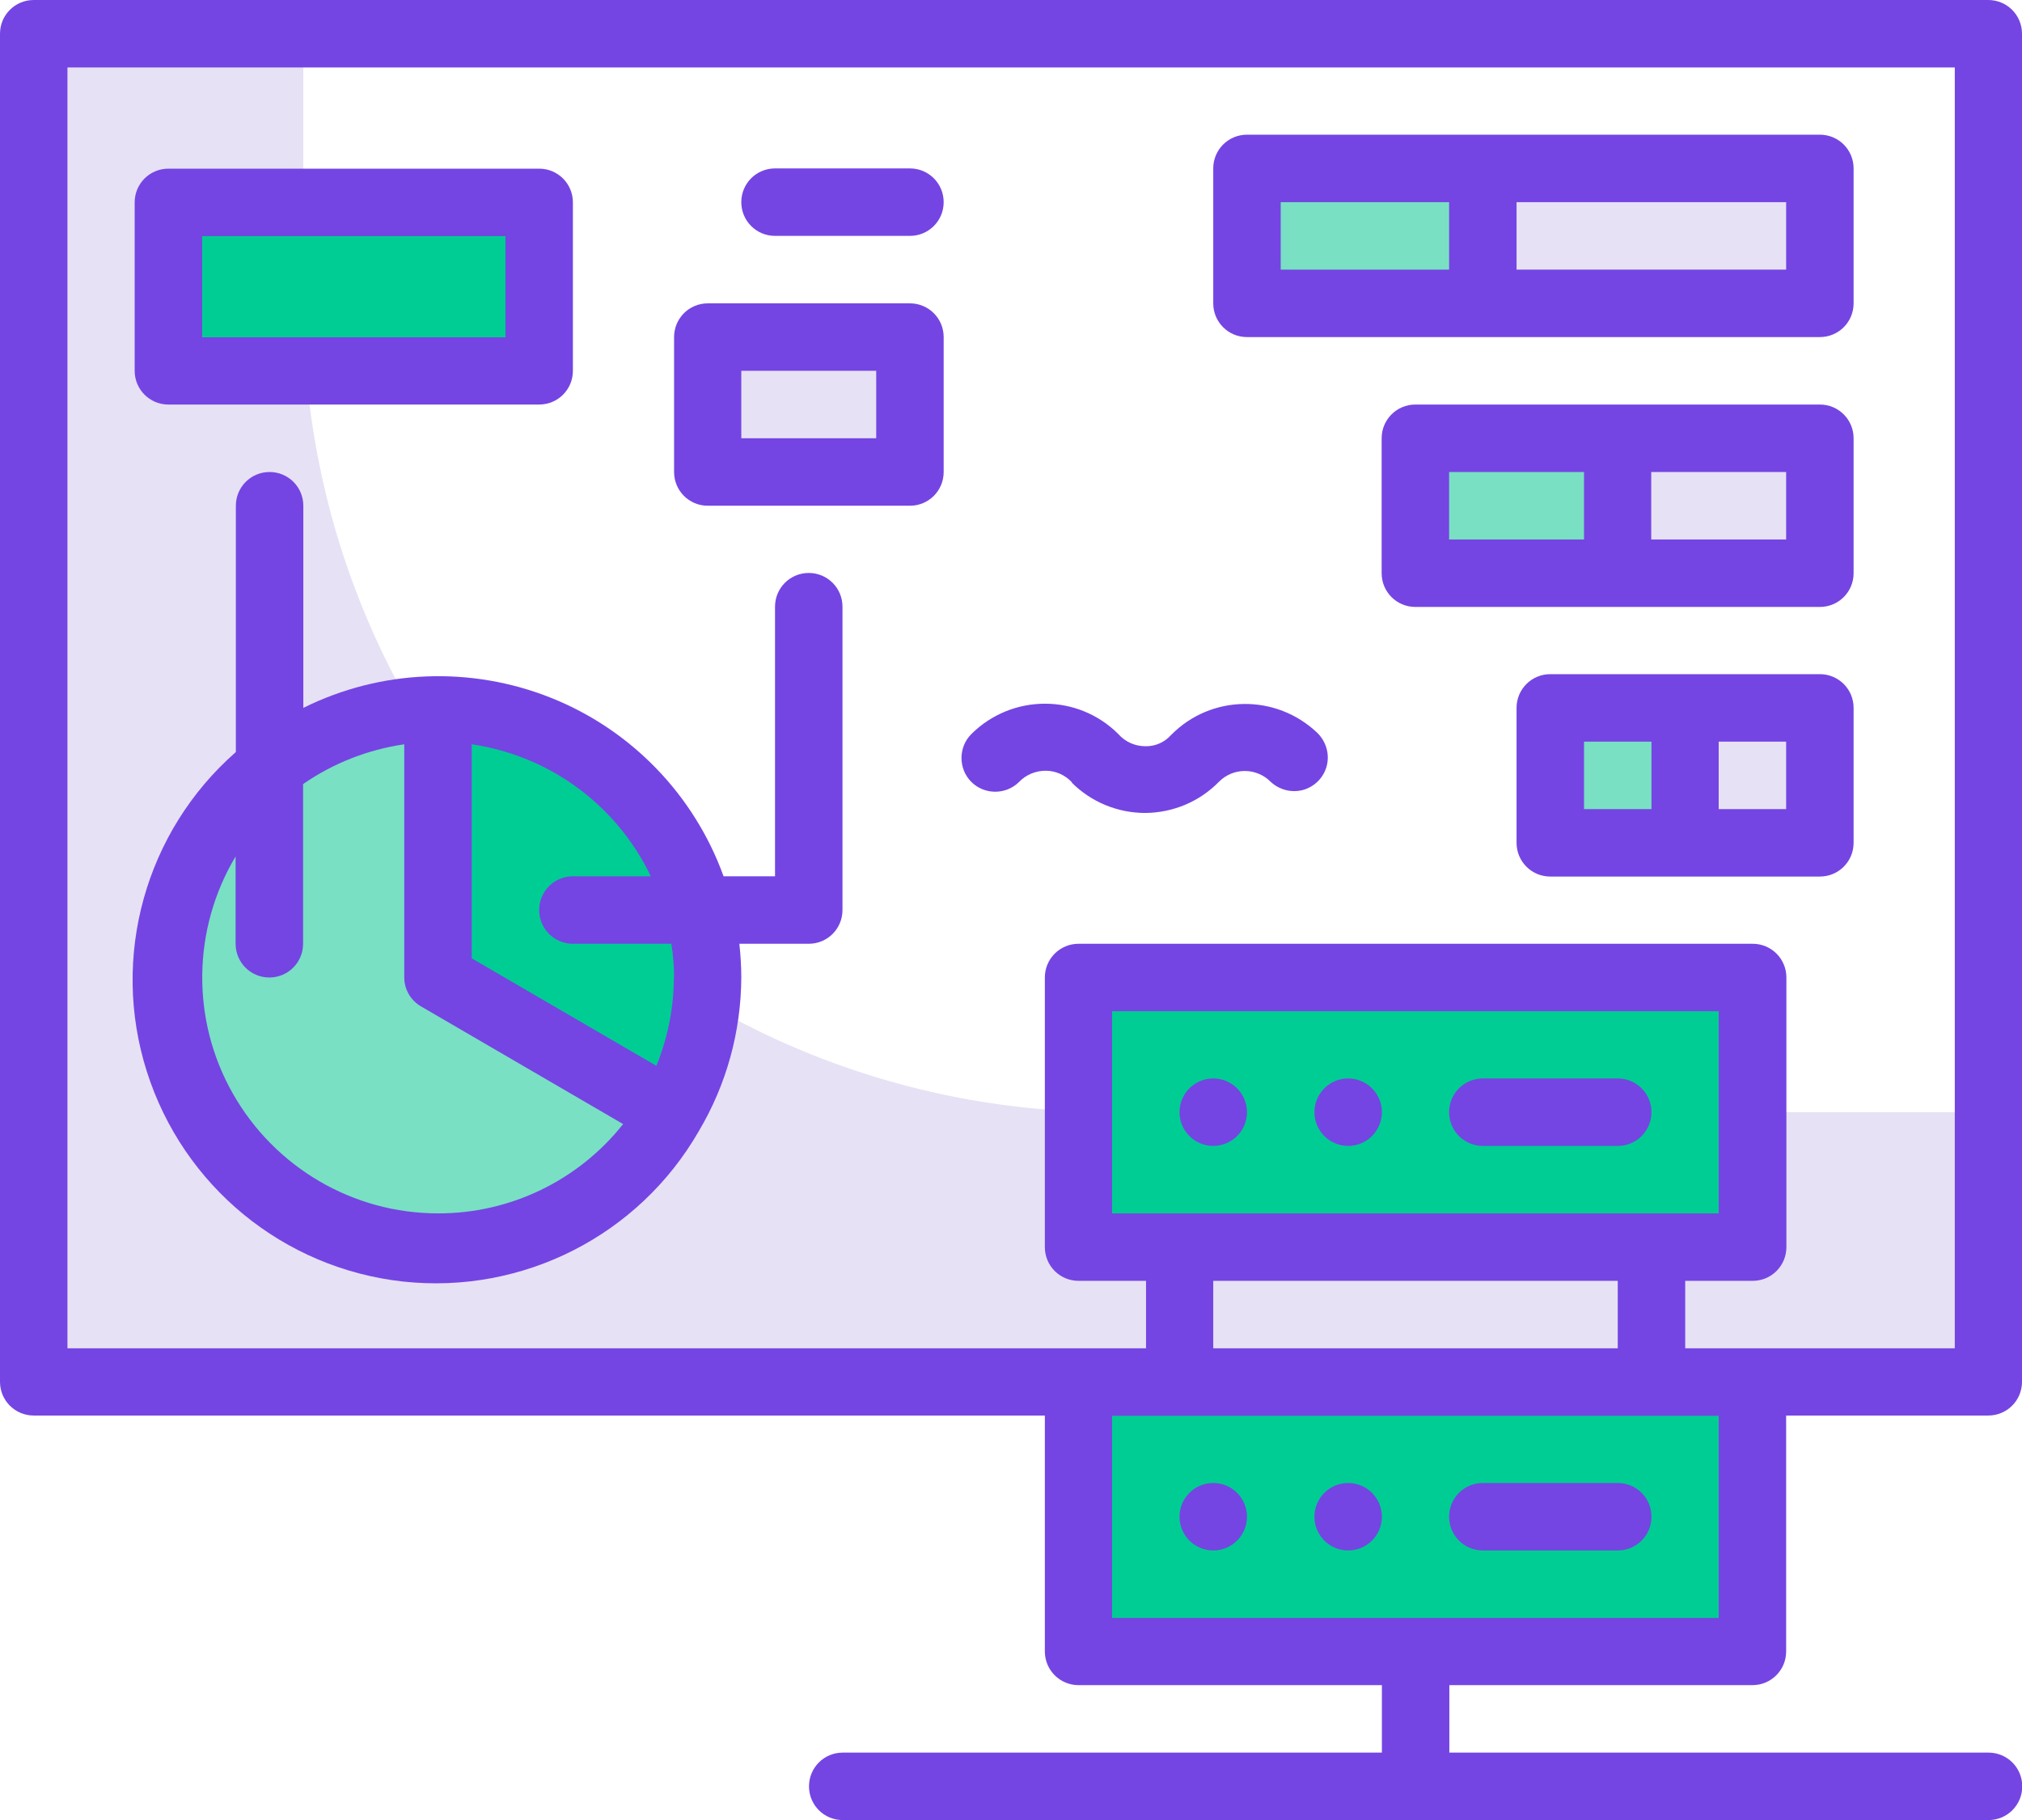 <?xml version="1.0" encoding="UTF-8"?>
<svg id="Layer_2" data-name="Layer 2" xmlns="http://www.w3.org/2000/svg" viewBox="0 0 83.33 75">
  <defs>
    <style>
      .cls-1 {
        fill: #00cd93;
      }

      .cls-2 {
        fill: #e7e1f5;
      }

      .cls-3 {
        fill: #7445e3;
      }

      .cls-4 {
        fill: #79e0c3;
      }
    </style>
  </defs>
  <g id="Layer_1-2" data-name="Layer 1">
    <g id="data-_1_" data-name="data-(1)">
      <g id="Flat">
        <path id="Path" class="cls-2" d="M12.5,12.5V1.39H1.39V56.94H81.94v-11.11H45.83c-18.41,0-33.33-14.92-33.33-33.33Z"/>
        <rect id="Rectangle" class="cls-1" x="44.44" y="40.28" width="27.78" height="11.11"/>
        <rect id="Rectangle-2" data-name="Rectangle" class="cls-1" x="44.44" y="56.94" width="27.78" height="11.11"/>
        <polygon id="Rectangle-3" data-name="Rectangle" class="cls-2" points="75 6.94 75 12.5 61.11 12.5 61.11 6.94 75 6.94"/>
        <rect id="Rectangle-4" data-name="Rectangle" class="cls-2" x="66.67" y="18.06" width="8.33" height="5.56"/>
        <polygon id="Rectangle-5" data-name="Rectangle" class="cls-2" points="75 29.17 75 34.72 69.44 34.72 69.44 29.17 75 29.17"/>
        <rect id="Rectangle-6" data-name="Rectangle" class="cls-1" x="6.94" y="8.33" width="15.28" height="6.94"/>
        <rect id="Rectangle-7" data-name="Rectangle" class="cls-2" x="29.17" y="13.89" width="8.33" height="5.56"/>
        <rect id="Rectangle-8" data-name="Rectangle" class="cls-4" x="51.39" y="6.94" width="9.72" height="5.56"/>
        <rect id="Rectangle-9" data-name="Rectangle" class="cls-4" x="58.33" y="18.06" width="8.33" height="5.56"/>
        <rect id="Rectangle-10" data-name="Rectangle" class="cls-4" x="63.89" y="29.17" width="5.56" height="5.56"/>
        <circle id="Oval" class="cls-4" cx="18.06" cy="40.28" r="11.11"/>
        <path id="Path-2" data-name="Path" class="cls-1" d="M27.64,45.83c1-1.68,1.52-3.6,1.53-5.56,0-6.14-4.97-11.11-11.11-11.11v11.11l9.58,5.56Z"/>
      </g>
      <g id="Stroke_Close_copy_3" data-name="Stroke Close copy 3">
        <path id="Shape" class="cls-3" d="M72.22,69.44c.77,0,1.39-.62,1.39-1.39v-9.72h8.33c.77,0,1.39-.62,1.39-1.39V1.39c0-.77-.62-1.39-1.39-1.39H1.39C.62,0,0,.62,0,1.39V56.94c0,.77,.62,1.39,1.39,1.39H43.06v9.72c0,.77,.62,1.39,1.39,1.39h12.5v2.78h-22.22c-.77,0-1.39,.62-1.39,1.39s.62,1.39,1.39,1.39h47.22c.77,0,1.39-.62,1.39-1.39s-.62-1.39-1.39-1.39h-22.22v-2.78h12.5ZM2.78,2.78H80.56V55.56h-11.11v-2.78h2.78c.77,0,1.39-.62,1.39-1.39v-11.11c0-.77-.62-1.39-1.39-1.39h-27.78c-.77,0-1.39,.62-1.39,1.39v11.11c0,.77,.62,1.39,1.39,1.39h2.78v2.78H2.78V2.78ZM45.83,50v-8.33h25v8.33h-25Zm4.17,2.78h16.67v2.78h-16.67v-2.78Zm-4.17,5.56h25v8.33h-25v-8.33Z"/>
        <circle id="Oval-2" data-name="Oval" class="cls-3" cx="50" cy="62.5" r="1.39"/>
        <circle id="Oval-3" data-name="Oval" class="cls-3" cx="55.56" cy="62.5" r="1.39"/>
        <path id="Path-3" data-name="Path" class="cls-3" d="M61.11,63.89h5.56c.77,0,1.39-.62,1.39-1.39s-.62-1.39-1.39-1.39h-5.56c-.77,0-1.39,.62-1.39,1.39s.62,1.39,1.39,1.39Z"/>
        <circle id="Oval-4" data-name="Oval" class="cls-3" cx="50" cy="45.83" r="1.39"/>
        <circle id="Oval-5" data-name="Oval" class="cls-3" cx="55.56" cy="45.83" r="1.39"/>
        <path id="Path-4" data-name="Path" class="cls-3" d="M66.67,44.44h-5.56c-.77,0-1.39,.62-1.39,1.39s.62,1.39,1.39,1.39h5.56c.77,0,1.39-.62,1.39-1.39s-.62-1.39-1.39-1.39Z"/>
        <path id="Shape-2" data-name="Shape" class="cls-3" d="M75,16.67h-16.67c-.77,0-1.39,.62-1.39,1.39v5.56c0,.77,.62,1.39,1.39,1.39h16.67c.77,0,1.39-.62,1.39-1.39v-5.56c0-.77-.62-1.39-1.39-1.39Zm-15.28,2.78h5.56v2.78h-5.56v-2.78Zm13.89,2.78h-5.56v-2.78h5.56v2.78Z"/>
        <path id="Shape-3" data-name="Shape" class="cls-3" d="M75,27.78h-11.11c-.77,0-1.39,.62-1.39,1.39v5.56c0,.77,.62,1.39,1.39,1.39h11.11c.77,0,1.39-.62,1.39-1.39v-5.56c0-.77-.62-1.39-1.39-1.39Zm-9.72,2.78h2.78v2.78h-2.78v-2.78Zm8.33,2.78h-2.78v-2.78h2.78v2.78Z"/>
        <path id="Shape-4" data-name="Shape" class="cls-3" d="M6.94,16.67h15.28c.77,0,1.39-.62,1.39-1.39v-6.94c0-.77-.62-1.39-1.39-1.39H6.94c-.77,0-1.39,.62-1.39,1.39v6.94c0,.77,.62,1.39,1.39,1.39Zm1.39-6.94h12.5v4.17H8.33v-4.17Z"/>
        <path id="Shape-5" data-name="Shape" class="cls-3" d="M33.33,23.61c-.77,0-1.39,.62-1.39,1.39v11.11h-2.12c-1.21-3.35-3.8-6.03-7.1-7.35s-7.02-1.18-10.22,.41v-8.33c0-.77-.62-1.39-1.39-1.39s-1.39,.62-1.39,1.39v10.15c-3.73,3.27-5.17,8.44-3.67,13.16,1.5,4.73,5.64,8.12,10.57,8.66,4.93,.53,9.71-1.9,12.18-6.2h0c1.14-1.92,1.74-4.1,1.75-6.33,0-.46-.03-.93-.08-1.39h2.86c.77,0,1.39-.62,1.39-1.39v-12.5c0-.77-.62-1.39-1.39-1.39Zm-15.28,26.39c-3.5,0-6.72-1.89-8.45-4.93s-1.68-6.78,.11-9.78v3.6c0,.77,.62,1.39,1.39,1.39s1.39-.62,1.39-1.39v-6.58c1.24-.86,2.67-1.42,4.17-1.64v9.61c0,.49,.27,.95,.69,1.19l8.33,4.85c-1.85,2.33-4.66,3.69-7.64,3.68h0Zm9.72-9.72c0,1.25-.25,2.48-.72,3.64l-7.61-4.43v-8.82c3.21,.47,5.98,2.51,7.38,5.44h-3.21c-.77,0-1.39,.62-1.39,1.39s.62,1.39,1.39,1.39h4.06c.07,.46,.11,.92,.11,1.39h0Z"/>
        <path id="Shape-6" data-name="Shape" class="cls-3" d="M37.5,12.5h-8.33c-.77,0-1.39,.62-1.39,1.39v5.56c0,.77,.62,1.39,1.39,1.39h8.33c.77,0,1.39-.62,1.39-1.39v-5.56c0-.77-.62-1.39-1.39-1.39Zm-1.39,5.56h-5.56v-2.78h5.56v2.78Z"/>
        <path id="Shape-7" data-name="Shape" class="cls-3" d="M51.39,13.89h23.61c.77,0,1.39-.62,1.39-1.39V6.94c0-.77-.62-1.39-1.39-1.39h-23.61c-.77,0-1.39,.62-1.39,1.39v5.56c0,.77,.62,1.39,1.39,1.39Zm22.22-2.78h-11.11v-2.78h11.11v2.78Zm-20.83-2.78h6.94v2.78h-6.94v-2.78Z"/>
        <path id="Path-5" data-name="Path" class="cls-3" d="M44.17,32.25c.8,.8,1.89,1.25,3.03,1.25h0c1.15-.01,2.24-.47,3.04-1.29,.28-.28,.66-.44,1.06-.44s.78,.16,1.06,.44c.36,.34,.87,.47,1.35,.34,.48-.14,.85-.52,.97-1s-.03-.99-.38-1.34c-1.7-1.63-4.39-1.6-6.04,.08-.27,.3-.65,.47-1.06,.46h0c-.42,0-.83-.18-1.11-.5-1.67-1.67-4.38-1.67-6.06,0-.54,.54-.54,1.43,0,1.97,.54,.54,1.43,.54,1.97,0,.29-.3,.68-.46,1.1-.46,.41,0,.8,.18,1.08,.48Z"/>
        <path id="Path-6" data-name="Path" class="cls-3" d="M37.5,6.94h-5.56c-.77,0-1.39,.62-1.39,1.39s.62,1.39,1.39,1.39h5.56c.77,0,1.39-.62,1.39-1.39s-.62-1.39-1.39-1.39Z"/>
      </g>
    </g>
  </g>
</svg>